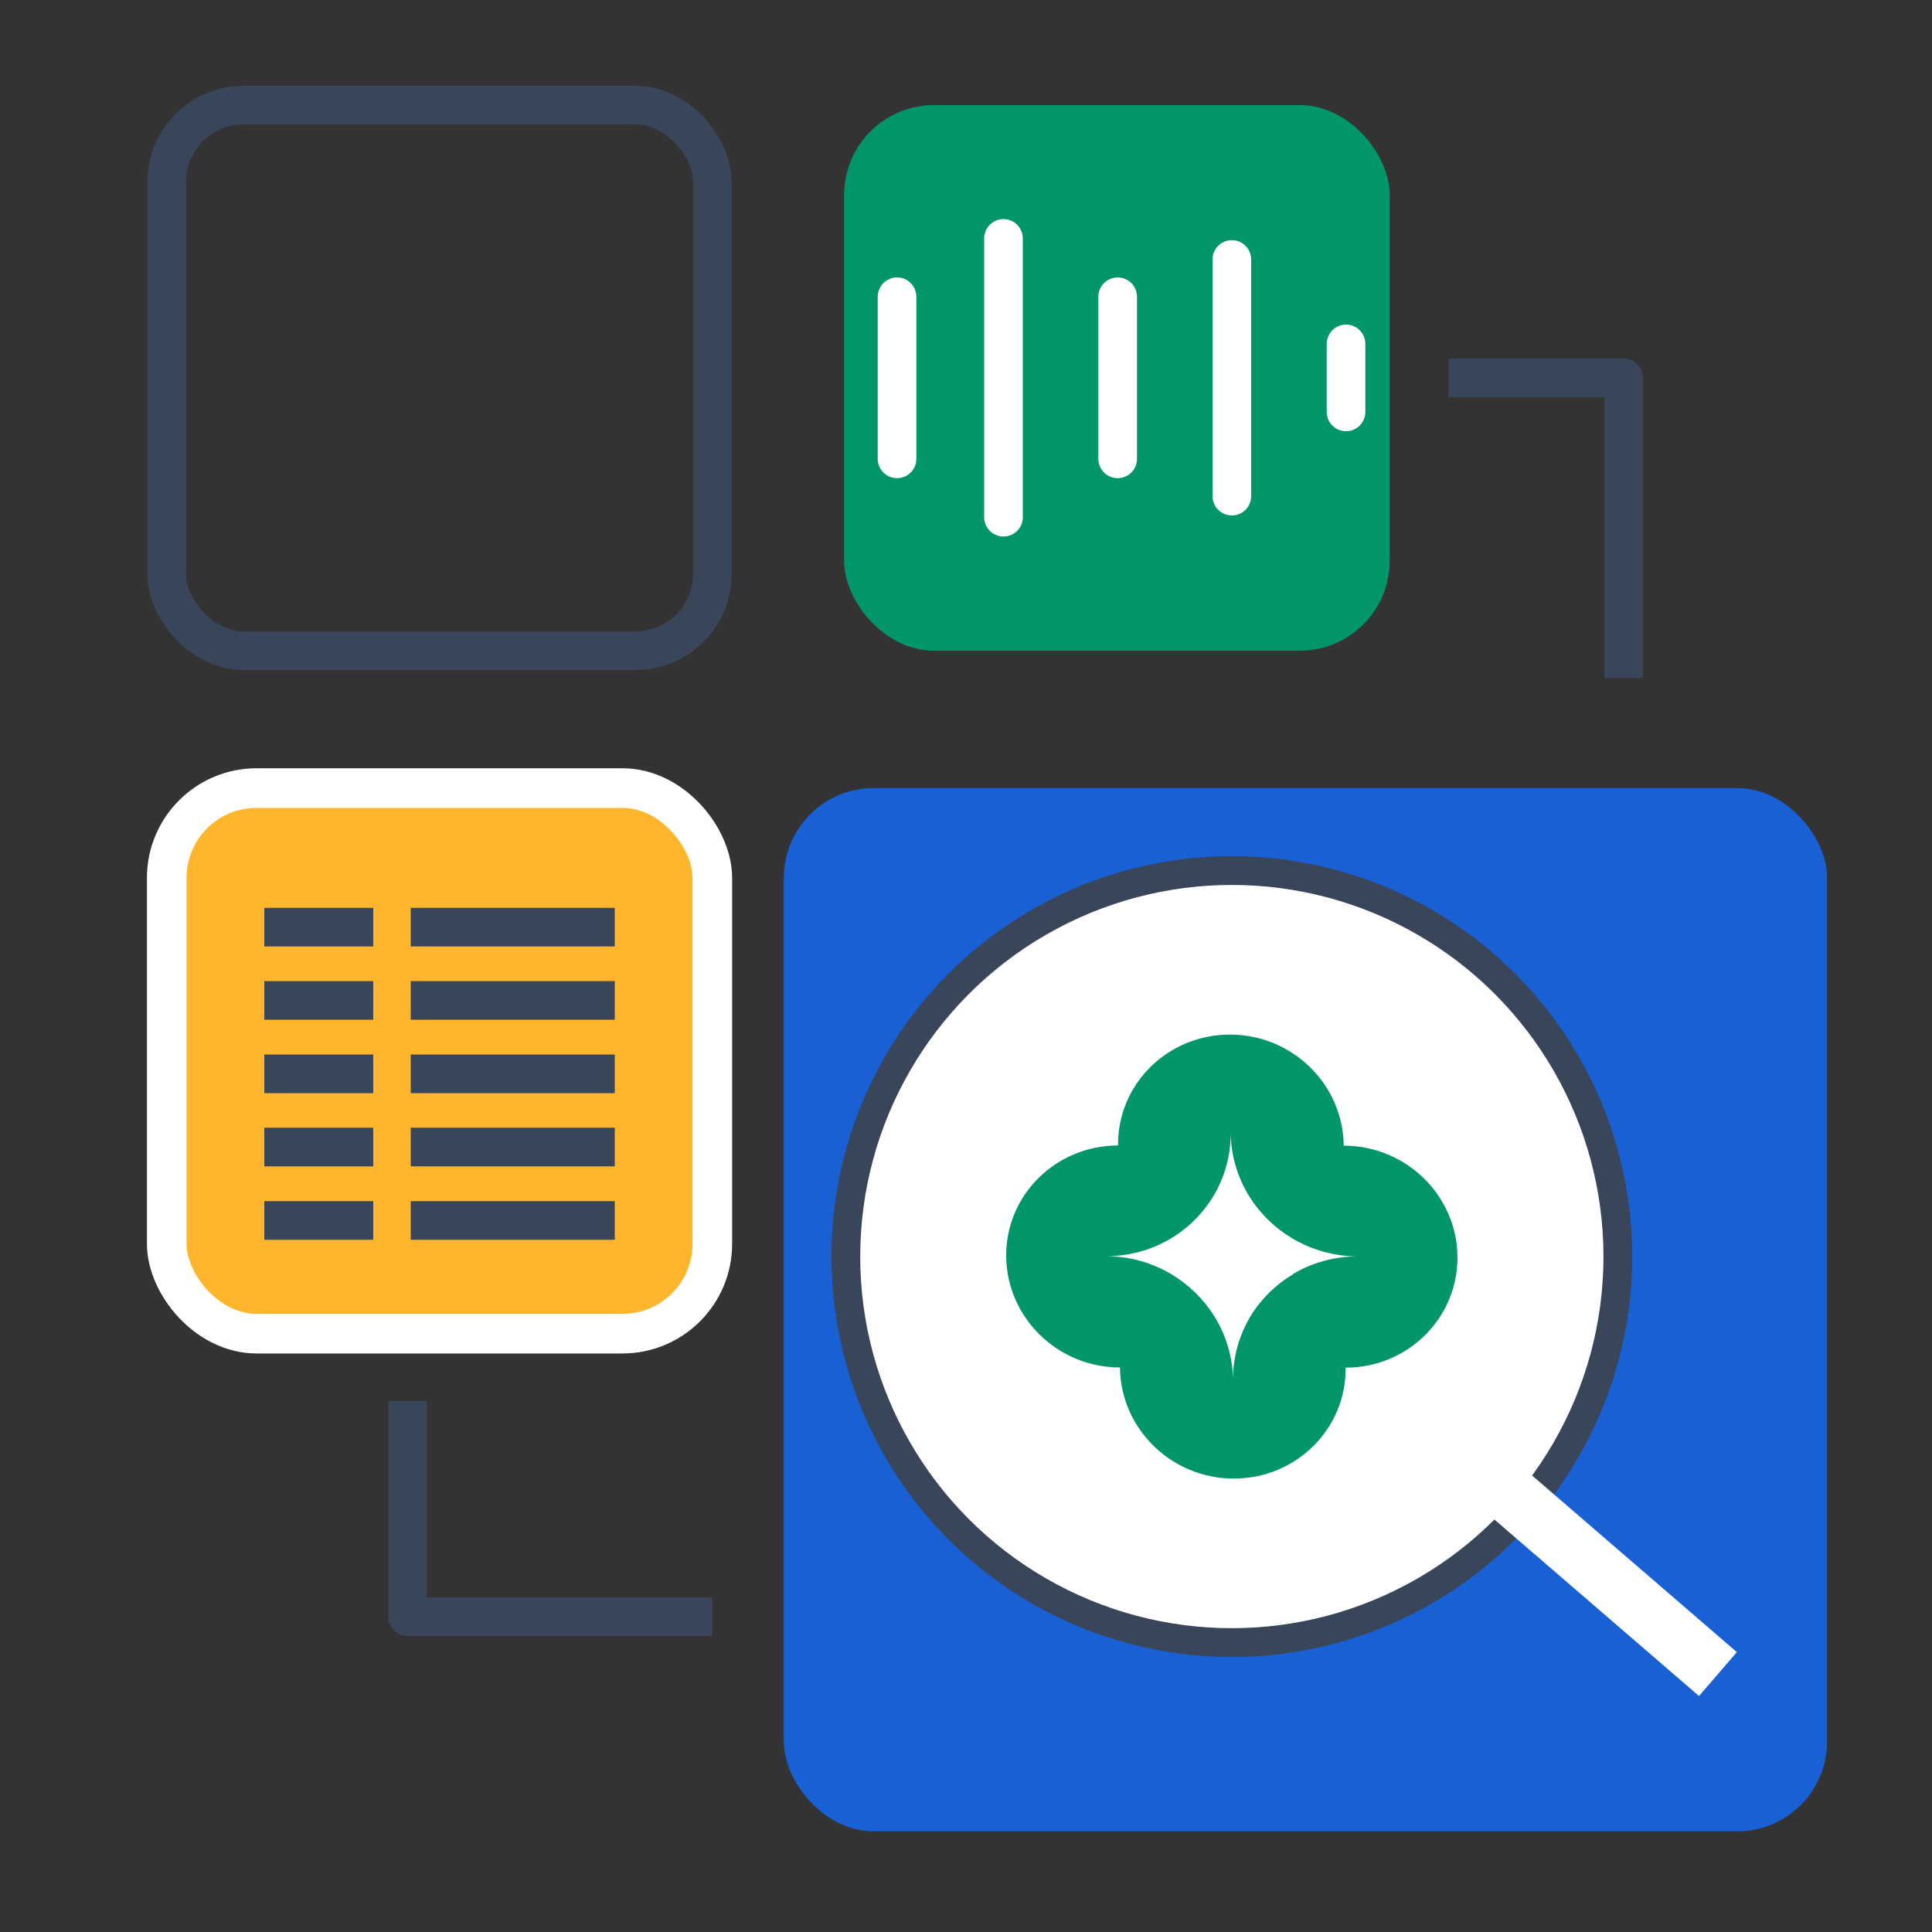 <?xml version="1.0" encoding="UTF-8"?>
<svg id="Layer_1" data-name="Layer 1" xmlns="http://www.w3.org/2000/svg" viewBox="0 0 100 100">
  <rect x="0" y="0" width="100" height="100" fill="#333333" stroke="none"/>
  <defs>
    <style>
      .cls-1, .cls-2, .cls-3 {
        fill: none;
      }

      .cls-1, .cls-2, .cls-4 {
        stroke-linejoin: round;
      }

      .cls-1, .cls-3 {
        stroke-width: 2px;
      }

      .cls-1, .cls-4 {
        stroke: #394559;
      }

      .cls-2 {
        stroke-width: 3px;
      }

      .cls-2, .cls-5, .cls-3 {
        stroke: #fff;
      }

      .cls-5 {
        fill: #ffb62d;
        stroke-width: 2.05px;
      }

      .cls-5, .cls-3 {
        stroke-miterlimit: 10;
      }

      .cls-6 {
        fill: #1860d3;
      }

      .cls-6, .cls-7 {
        stroke-width: 0px;
      }

      .cls-3 {
        stroke-linecap: round;
      }

      .cls-4 {
        fill: #fff;
        stroke-width: 1.49px;
      }

      .cls-7 {
        fill: #009669;
      }
    </style>
  </defs>
  <g>
    <rect class="cls-1" x="8.63" y="5.44" width="28.24" height="28.24" rx="3.97" ry="3.97"/>
    <rect class="cls-7" x="43.69" y="5.44" width="28.24" height="28.24" rx="4.65" ry="4.65"/>
    <rect class="cls-5" x="8.63" y="40.79" width="28.24" height="28.24" rx="4.65" ry="4.65"/>
    <rect class="cls-6" x="40.57" y="40.79" width="54" height="54" rx="4.65" ry="4.65"/>
    <polyline class="cls-1" points="74.98 19.56 84.04 19.56 84.04 35.09"/>
    <polyline class="cls-1" points="36.87 83.68 21.1 83.68 21.1 72.5"/>
  </g>
  <g>
    <line class="cls-1" x1="13.68" y1="47.99" x2="19.32" y2="47.99"/>
    <line class="cls-1" x1="21.26" y1="47.99" x2="31.82" y2="47.99"/>
    <line class="cls-1" x1="13.68" y1="51.78" x2="19.32" y2="51.78"/>
    <line class="cls-1" x1="21.26" y1="51.78" x2="31.82" y2="51.78"/>
    <line class="cls-1" x1="13.68" y1="55.58" x2="19.32" y2="55.58"/>
    <line class="cls-1" x1="21.26" y1="55.58" x2="31.82" y2="55.58"/>
    <line class="cls-1" x1="13.68" y1="59.37" x2="19.32" y2="59.37"/>
    <line class="cls-1" x1="21.26" y1="59.37" x2="31.82" y2="59.37"/>
    <line class="cls-1" x1="13.68" y1="63.17" x2="19.32" y2="63.17"/>
    <line class="cls-1" x1="21.26" y1="63.17" x2="31.82" y2="63.17"/>
  </g>
  <g>
    <line class="cls-3" x1="46.43" y1="15.36" x2="46.43" y2="23.75"/>
    <line class="cls-3" x1="51.94" y1="12.34" x2="51.94" y2="26.77"/>
    <line class="cls-3" x1="57.85" y1="15.36" x2="57.85" y2="23.75"/>
    <line class="cls-3" x1="63.76" y1="13.43" x2="63.76" y2="25.68"/>
    <line class="cls-3" x1="69.67" y1="17.8" x2="69.67" y2="21.32"/>
  </g>
  <circle class="cls-4" cx="63.76" cy="65.04" r="19.98"/>
  <line class="cls-2" x1="78.22" y1="77.42" x2="88.92" y2="86.65"/>
  <path class="cls-7" d="M69.55,59.3c-.03-3.17-2.66-5.75-5.89-5.75s-5.82,2.57-5.79,5.74c-3.22,0-5.82,2.57-5.79,5.74.03,3.17,2.66,5.75,5.89,5.75.03,3.17,2.66,5.75,5.89,5.75s5.82-2.57,5.79-5.74c3.22,0,5.81-2.57,5.79-5.74-.03-3.17-2.66-5.75-5.89-5.75ZM66.94,65.95c-.46.27-.87.59-1.25.96-.37.37-.7.78-.97,1.23-.58.97-.91,2.1-.9,3.31-.01-1.21-.36-2.34-.96-3.31-.28-.45-.61-.86-.99-1.23-.38-.37-.8-.69-1.26-.97-.99-.58-2.14-.92-3.37-.92,1.23,0,2.38-.33,3.35-.91.91-.54,1.67-1.3,2.21-2.19.58-.97.91-2.1.9-3.31.01,1.21.36,2.34.96,3.31.28.45.61.86.99,1.23.38.37.8.69,1.26.96.99.58,2.14.92,3.37.92-1.23,0-2.38.33-3.35.91Z"/>
</svg>